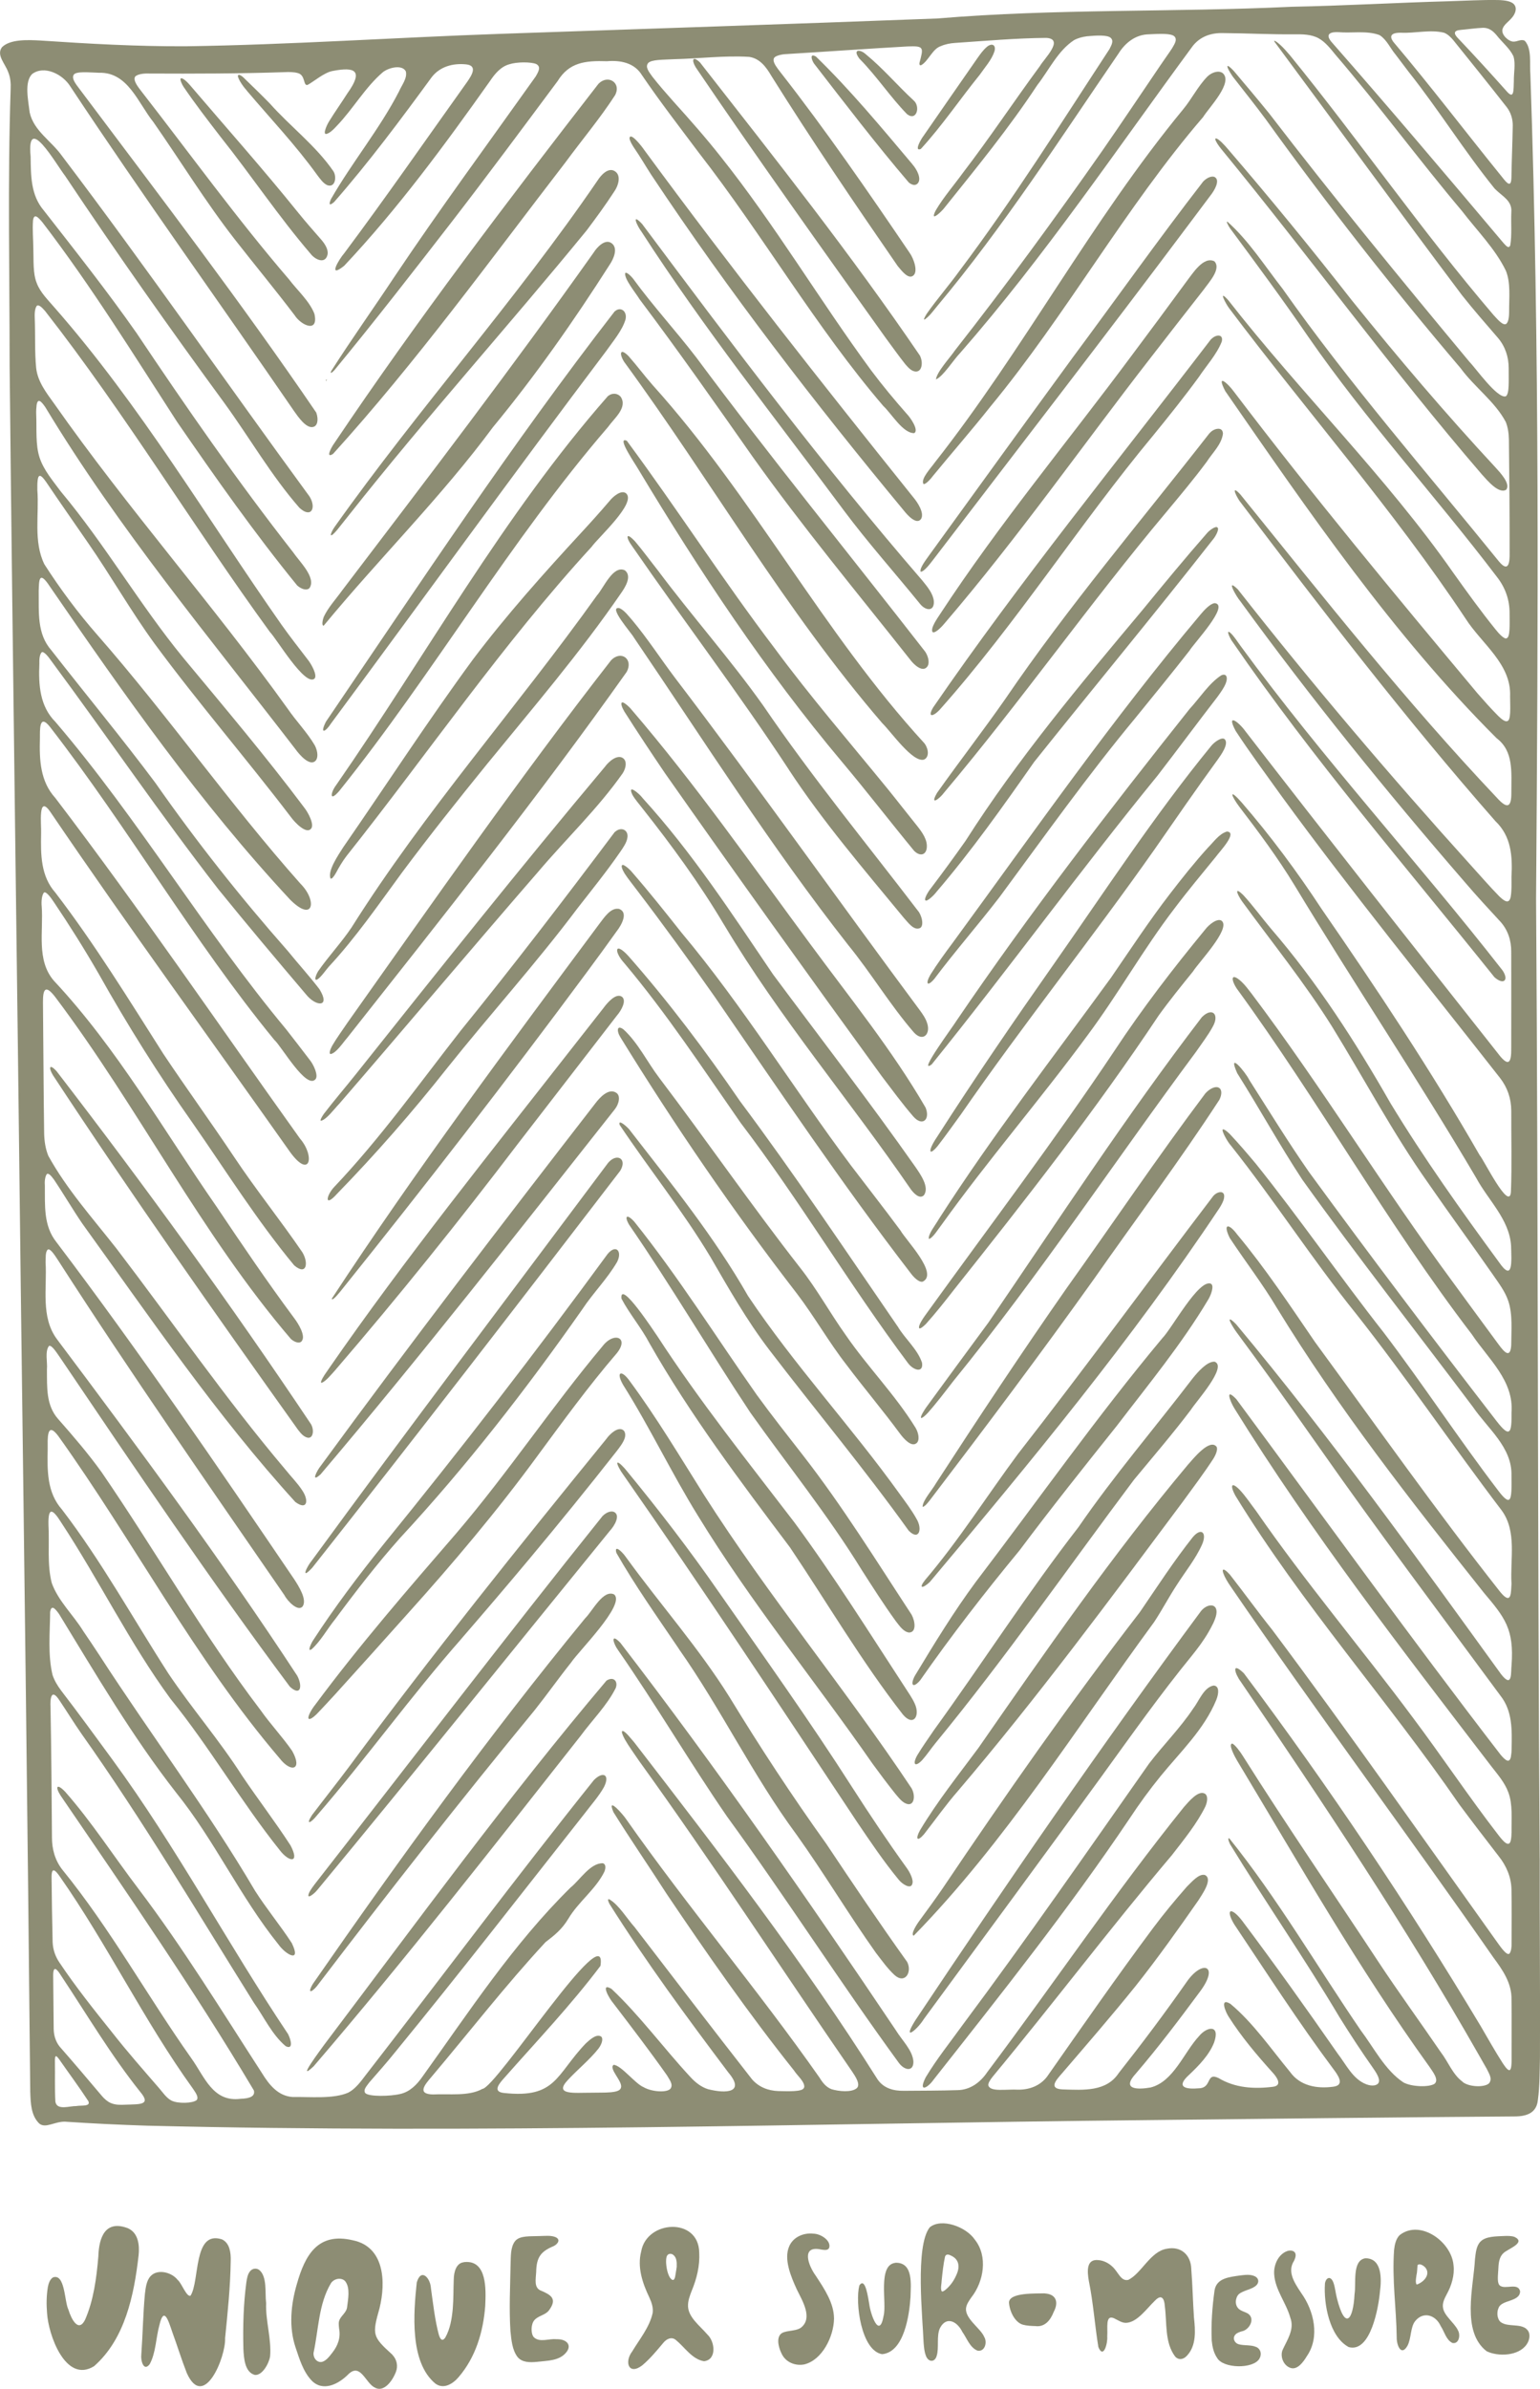 <svg xmlns="http://www.w3.org/2000/svg" id="Calque_5_Image" data-name="Calque 5&#xA0;Image" viewBox="0 0 364.57 565.19"><defs><style>      .cls-1 {        fill: #8d8d74;        stroke-width: 0px;      }    </style></defs><g><path class="cls-1" d="M92.86,557.09c-4.72-4.28-4.78-4.68-3.01-10.99,1.52-6.15,1.2-14.53-6.34-16.06-8.23-1.94-11.27,3.41-13.24,10.38-1.42,4.87-1.92,10.14-.3,14.98.91,2.69,1.77,5.66,3.77,7.79,2.65,2.78,6.38.96,8.81-1.53,2.83-2.63,4.01,2.22,6.19,3.24,2.06,1.17,4.09-1.41,4.98-3.7.54-1.37.24-2.88-.74-3.96l-.12-.14ZM82.11,546.18c-.37,1.36-1.95,2.06-1.92,3.59-.01.39.05.8.09,1.2.41,2.2-.34,4.07-1.64,5.71-.78,1.04-1.78,2.26-2.86,2.16-1.02-.1-1.62-1.14-1.56-2.12,1.19-5.46,1.18-11.62,4.14-16.54.73-1.08,2.44-1.43,3.35-.46,1.27,1.62.67,4.36.44,6.29l-.05.17Z"></path><path class="cls-1" d="M52.52,529.82c-6.83-2.19-5.19,9.83-7.41,13.33-.94.41-2.13-3.02-3.05-3.73-1.43-1.84-4.79-2.68-6.43-.87-.97,1.07-1.14,2.72-1.32,4.13-.45,4.81-.51,9.62-.86,14.43-.17,1.32.53,4.11,1.98,2.26,1.49-2.71,1.47-6.26,2.31-9.27,1.07-4.58,2.13-1.05,3.07,1.73,1.17,3.19,2.18,6.49,3.41,9.62,4.02,8.96,9.26-3.76,9.07-8.26.61-6.08,1.25-12.18,1.33-18.34.05-1.8-.22-4.07-1.94-4.95l-.15-.08Z"></path><path class="cls-1" d="M30.38,527.23c-5.41-2.12-6.96,2.04-7.1,6.65-.43,5.1-1.12,10.38-3.15,14.99-1.55,3.08-3.24-.12-3.95-2.46-.93-1.82-.76-8.56-3.62-7.59-.75.45-1.06,1.43-1.23,2.28-.34,2.05-.36,4.14-.19,6.16.29,5.08,4.36,16.75,11.12,12.58,7.36-6.45,9.49-16.88,10.55-26.23.25-2.29-.04-5.15-2.28-6.29l-.16-.08Z"></path><path class="cls-1" d="M282.64,548.1c-.25-3.6-.32-7.44-.62-11.19-.06-3.35-2.4-5.54-5.77-4.87-3.89.59-5.96,5.77-9.13,7.37-1.83.42-2.38-1.95-3.89-3.23-.85-.78-1.98-1.33-3.12-1.44-3.03-.38-2.72,2.73-2.35,4.9,1.06,5.17,1.41,10.49,2.26,15.67,1.25,2.99,2.25-1.07,2.1-2.5.16-2.07-.52-5.26,1.62-4.31.88.41,1.79,1.09,2.81,1.08,2.67-.09,4.91-3.39,6.86-5.25,1.65-1.72,2.24-.34,2.34,1.28.54,4.02-.08,8.59,2.46,11.96.85.88,1.93.71,2.79-.23,2.26-2.41,1.98-5.98,1.65-9.03l-.02-.2Z"></path><path class="cls-1" d="M167.33,552.19c-1.72-1.97-4.36-3.94-4.45-6.52-.05-1.25.4-2.46.85-3.62,1.22-2.93,1.97-5.96,1.8-9.11-.13-8.41-12.46-7.68-13.74-.25-.97,3.72.32,7.53,1.93,10.88.56,1.21.97,2.45.78,3.71-.75,3.36-3.11,6.19-4.84,9.07-1.93,2.54-.79,5.74,2.41,3.26,1.81-1.52,3.38-3.42,4.93-5.27.76-.95,2-1.59,3.03-.68,2.05,1.67,3.82,4.55,6.64,5,3.06-.35,2.6-4.67.79-6.32l-.12-.15ZM160.19,536.37c-.03.36-.1.71-.18,1.2-.14.69-.16,1.78-.69,1.87-1.33-.2-2.02-4.64-1.41-5.74.31-.56,1.05-.58,1.49-.19.8.62.83,1.74.8,2.69v.17Z"></path><path class="cls-1" d="M109.78,535.24c-1.86.21-2.33,2.47-2.36,4-.1,2.34-.04,4.74-.24,7.05-.22,2.29-.6,4.71-1.76,6.76-.24.35-.47.54-.69.54-.46-.02-.72-.79-.86-1.26-.92-3.46-1.34-7.29-1.86-11-.14-2.37-2.33-4.81-3.35-1.3-.76,7.19-1.72,18.86,4.41,23.92,1.97,1.44,4.16.06,5.52-1.56,4.01-4.66,5.83-10.73,6.28-16.84.17-3.74.5-10.88-4.93-10.35l-.16.03Z"></path><path class="cls-1" d="M232.92,552.73c-1.01-2.01-4.36-4.1-4.24-6.51.08-.99.7-1.84,1.26-2.65,2.96-3.74,3.97-9.75.84-13.67-2.05-3.06-7.93-5.2-10.68-2.92-3.49,4.43-1.68,21.29-1.45,27.35.08.96.17,2.03.5,2.91.53,1.67,2.13,1.79,2.59.16.62-1.93-.11-4.76.8-6.62,1.53-2.89,4.09-1.51,5.28.94,1.1,1.54,1.78,3.71,3.58,4.43,1.75.35,2.38-1.98,1.59-3.25l-.08-.15ZM226.31,538.46c-.52,1.15-1.23,2.17-2.19,3.04-.48.45-1.04.85-1.22.56-.29-.74.02-1.75.03-2.57.19-1.85.4-3.81.79-5.58.24-.67.85-.56,1.51-.19,1.9.89,2.03,2.75,1.16,4.56l-.08.18Z"></path><path class="cls-1" d="M345.07,551.19c-.93-1.75-3.2-3.33-3.46-5.18-.2-1.15.38-2.24.9-3.23,1.12-2.02,1.87-4.51,1.59-6.81-.44-5.55-7.85-10.92-12.72-7.18-.91.86-1.21,2.25-1.35,3.5-.52,7.03.53,13.79.62,20.72-.05,1.78,1.04,4.61,2.54,2,.94-1.75.66-4.42,1.85-5.87,1.92-2.34,4.83-1.44,6.02,1.19.91,1.38,1.28,3.28,2.78,4.01,1.58.31,1.95-1.91,1.3-3l-.08-.16ZM335.34,540.48c-.32-.49-.09-1.57-.01-2.2.18-.73.17-1.67.26-2.36.45-.49,1.33.08,1.72.45,1.44,1.51.04,3.43-1.87,4.14l-.11-.03Z"></path><path class="cls-1" d="M131.74,553.46c-1.74-.22-4,.88-5.39-.51-.72-.85-.66-3.02.1-3.94.89-1.13,2.56-1.2,3.47-2.34,2.12-2.82.51-3.72-2.06-4.8-1.41-.75-1.05-2.42-.93-4.31.07-3.53,1.09-4.87,4.16-6.15.99-.5,1.73-1.59.33-2.15-1.12-.42-2.45-.23-3.64-.22-2.2.11-4.74-.18-5.86,1.22-1.11,1.45-.97,3.67-1.05,5.45-.09,5.28-.37,10.57-.03,15.84.22,2.06.4,4.44,1.69,6.12,1.09,1.32,2.96,1.29,4.54,1.14,2.54-.3,5.46-.2,7.08-2.38,1.22-1.63-.03-2.97-2.2-2.98h-.2Z"></path><path class="cls-1" d="M361.35,551.01c-1.58-1.31-4.38-.4-6.04-1.58-.89-.67-1.05-2.34-.54-3.4.72-1.96,5.07-1.37,5.09-3.93-.49-2.11-3.46-.36-4.75-1.31-.73-.54-.51-2.2-.42-3.71.06-1.59.2-3.07,1.22-3.99.92-.97,5.52-2.47,2.62-3.85-.74-.25-1.61-.24-2.4-.21-2.02.1-4.45.05-5.68,1.36-.99,1.04-1.1,2.69-1.27,4.1-.34,6.59-3.28,17.15,2.76,21.81,2.71,1.31,7.61,1.16,9.5-1.66.79-1.18.9-2.7.02-3.51l-.12-.1Z"></path><path class="cls-1" d="M193.12,538.44c-1.83-2.51-3.53-7.28,1.29-6.2.7.1,1.64.28,1.9-.47.44-1.67-1.99-3.25-3.71-3.29-2.35-.27-4.81.77-5.76,2.97-1.35,3.04.39,7.18,1.81,10.26,1.26,2.6,3.9,6.76.92,9.04-1.42.96-3.99.49-4.87,1.61-.94,1.2-.26,3.4.44,4.71.99,1.9,3.2,2.73,5.23,2.35,4.28-1.01,7.02-6.63,7.07-10.84-.01-3.7-2.29-7.03-4.22-9.99l-.1-.16Z"></path><path class="cls-1" d="M297.34,555.28c-1.1-.52-2.84-.29-3.98-.61-1.11-.22-1.73-1.56-.81-2.4.29-.32,1.04-.57,1.35-.67,1.78-.27,3.32-2.88,1.62-4.15-.7-.47-1.72-.63-2.34-1.25-.81-.82-.75-2.07-.25-2.98.65-1.16,2.85-1.37,4.05-2.18,1.15-.7,1.2-1.93.08-2.48-1-.49-2.26-.34-3.36-.21-2.68.39-5.67.62-6.17,3.51-.55,3.92-.85,8-.67,11.95.14,1.41.45,2.87,1.26,4.04,1.42,2.57,8.54,2.68,10.01.23.62-1.03.36-2.24-.65-2.75l-.14-.07Z"></path><path class="cls-1" d="M211.96,535.38c-4.25.48-1.97,9.52-2.78,12.54-1,5.65-3.11-.4-3.4-2.79-.21-1.01-.87-6.65-2.35-4.38-1.02,3.96.4,15.41,5.4,16.24,5.21-.48,6.45-9.25,6.72-13.54.06-2.86.7-8.09-3.42-8.09h-.17Z"></path><path class="cls-1" d="M323.16,534.31c-3.12.55-2.07,6.08-2.49,8.44-.31,6.2-2.24,8.73-4.18.99-.32-1.21-.42-2.58-.82-3.66-.65-1.78-1.81-1.2-2.01.2-.32,4.78,1.04,12.56,5.62,15.03,5.2,1.44,7.09-9.48,7.41-13.18.37-2.85.53-7.78-3.38-7.83h-.15Z"></path><path class="cls-1" d="M307.96,542.39c-1.55-2.34-3.28-4.94-1.61-7.5.28-.62.58-1.41.18-1.97-.31-.42-1.01-.57-1.73-.35-2.17.72-3.31,3.3-3.16,5.49.21,3.7,2.84,6.76,3.82,10.3,1.05,2.8-.77,5.27-1.86,7.7-.62,1.66.39,3.9,2.19,4.25,1.4.24,2.68-1.33,3.57-2.83,3.16-4.54,1.7-10.78-1.31-14.95l-.1-.17Z"></path><path class="cls-1" d="M62.99,544.8c-.28-2.33.29-6.13-1.6-7.72-.73-.55-1.73-.38-2.28.41-.49.65-.67,1.67-.79,2.52-.7,5.23-.83,10.51-.7,15.76.11,2.1.31,5.52,2.72,6.13,1.7.17,3.29-2.57,3.6-4.37.36-4.08-1.09-8.47-.94-12.54v-.2Z"></path><path class="cls-1" d="M247.26,542.6c-1.85.08-8.33-.27-8.4,2.16.13,2.1,1.41,4.76,3.34,5.27.88.24,1.93.28,2.86.31,2.27.31,3.62-1.36,4.4-3.38,1.13-2.09.71-4.11-2-4.33l-.2-.02Z"></path></g><g><path class="cls-1" d="M364.5,439.66c-.52-75.63-.34-151.35-.86-226.98.46-65.04.89-130.08-1.35-195.1-.23-2.57.41-6-1.32-7.93-.86-.47-1.81.24-2.72.2-1.19-.07-2.87-1.64-2.57-2.91.29-1.09,1.4-1.75,2.12-2.61.87-.92,1.45-2.32.64-3.28-.66-.79-2.24-1-3.79-1.04-3.86-.07-7.7.17-11.56.28-12.41.34-24.88,1.07-37.3,1.31-27.97,1.34-55.91.42-83.84,2.77-34.52,1.32-69.05,2.44-103.57,3.64-24.79.86-49.59,2.58-74.41,2.94-11.52.05-22.88-.59-34.39-1.36-2.89-.15-7.18-.38-9.13,1.6-1.35,1.87.76,3.83,1.49,5.87.54,1.29.65,2.69.58,4.08-.73,21.8-.24,43.65-.24,65.47.75,72.72,1.81,145.5,2.64,218.23.81,63.36,1.63,126.74,2.24,190.1.1,2.69.17,5.6,2.15,7.5,1.51,1.2,3.55-.49,6.05-.46,6.61.44,12.9.74,19.45.95,78.39,1.92,156.88-.5,235.26-1.3,29.43-.33,59.02-.68,88.45-.89,2.91,0,5.22-.81,5.54-3.84.46-3.35.42-6.76.5-10.15.08-15.6-.1-31.27-.05-46.89v-.19ZM358.31,13.42c.5,1.66.04,3.87.07,5.7-.09,2.1.12,4.57-1.69,2.49-3.76-4.22-7.58-8.41-11.45-12.48-1.15-1.15-1.2-1.92.59-2.06,1.72-.15,3.5-.42,5.22-.49,1.32-.04,2.32.64,3.23,1.74,1.3,1.68,3.06,3.05,3.98,4.94l.06.17ZM341.99,7.8c.82.36,1.51,1.05,2.1,1.76,4.18,5.18,8.49,10.54,12.65,15.85.93,1.25,1.38,2.71,1.38,4.26-.06,3.97-.25,8.08-.31,12.07,0,2.89-1.06,1.63-2.23.13-8.6-10.6-16.9-21.53-25.72-31.95-1.32-1.78.13-2.19,1.7-2.18,3.35.19,7-.81,10.28,0l.16.07ZM326.65,8.35c1.65,1.06,2.45,3.04,3.75,4.59,1.01,1.35,2.04,2.7,3.06,4.04,7.11,8.96,13.17,18.74,20.37,27.64,1.76,1.83,4.22,2.81,3.95,5.65-.11,2.55.17,5.29-.25,7.79-.42.89-1.01.05-1.62-.58-13.44-15.94-27.01-31.98-40.79-47.66-1.51-1.91.07-2.29,1.71-2.21,3.18.28,6.64-.42,9.67.66l.14.08ZM13.11,497.28c-.18-3.15-.05-6.43-.11-9.6,0-.64.03-1.14.22-1.18.25-.04.55.42.75.67,2.3,3.31,4.74,6.58,6.94,9.95.64,1.37-1.75.94-2.87,1.17-1.47-.05-4.38,1.04-4.88-.83l-.04-.18ZM26.18,497.55c-.78-.35-1.45-.96-2.03-1.62-3.31-3.92-6.69-7.91-10.03-11.71-.94-1.19-1.38-2.63-1.41-4.14-.05-4.14-.08-8.35-.12-12.47-.05-2.73.83-1.86,1.88-.17,6.14,9.25,11.82,18.85,18.76,27.53,2.63,3.13-.18,2.86-3.46,2.99-1.15.05-2.36.1-3.43-.35l-.16-.07ZM40.53,496.96c-1.16-.63-1.96-1.86-2.85-2.89-3.72-4.3-7.5-8.58-11.01-13.05-4.35-5.43-8.73-10.91-12.6-16.69-.99-1.46-1.54-3.08-1.61-4.83-.11-4.97-.21-10.13-.25-15.24-.04-2.66.86-1.84,1.89-.37,11.35,16.18,19.94,34.15,31.53,50.22.53.83,1.52,2.02.93,2.76-.96.79-4.39.87-5.89.16l-.15-.08ZM346.28,492.56c-2.37-1.7-3.41-4.71-5.23-7.07-4.87-7.12-10-14.16-14.77-21.38-10.68-16.24-21.71-32.24-32.07-48.68-.47-.79-1.97-2.85-2.53-2.9-.95.16.64,3.1,1.17,4,14.7,24.44,28.84,49.27,45.54,72.45.77,1.17,2.3,3.03,1.25,4.01-1.18.87-5.41.8-7.41-.3-4.36-2.9-6.96-8.17-10.11-12.34-10.28-15.05-19.78-31.34-31.11-45.41-.33-.11-.27.41.16,1.35,8.39,13.72,17.7,27.11,25.95,41,2.53,4.06,5.16,8.07,7.91,11.98.69.99,1.68,2.45,1.38,3.37-.26.8-1.53,1.03-2.93.51-3.22-1.21-4.79-4.68-6.81-7.28-7.38-10.61-14.91-21.17-22.65-31.48-2.58-3.3-3.99-2.75-1.87.85,7.69,11.48,15.21,23.18,23.52,34.31,1.04,1.38,2.78,3.78.02,4.15-3.95.55-7.94-.19-10.29-3.49-4.46-5.39-8.71-11.59-14.1-16.09-2.7-1.66-1.12,2.05-.39,3.1,2.95,4.64,6.56,8.91,10.22,12.98,1,1.05,2.63,3.19.27,3.52-4.54.58-9.03.28-12.93-2.06-3-1.44-1.52,2.3-4.58,2.42-3.18.29-5.66-.22-2.39-3.18,2.35-2.23,4.76-4.7,5.92-7.65,1.51-4.33-1.69-3.78-3.54-1.54-3.61,3.86-6.03,10.78-11.48,12.18-3.18.56-7.01.5-3.49-3.31,5.34-6.23,10.36-12.88,15.26-19.5,4.53-6.14.43-7.5-3.27-2.13-5.13,7.33-10.56,14.56-16.06,21.53-2.93,4.44-8.28,4.02-13.27,3.87-3.46-.15-1.52-2.25-.17-3.79,5.87-6.83,11.78-13.65,17.45-20.69,5.2-6.55,10.07-13.4,14.84-20.24.8-1.3,3.56-5.07,1.55-6.01-1.44-.4-3.19,1.73-4.26,2.75-2.78,3.16-5.48,6.42-8.01,9.8-8.61,11.54-16.85,23.4-25.12,35.19-1.66,2.14-4.14,3.06-6.77,3.05-2.91-.16-6.65.61-7.11-1.02-.06-.5.35-1.2,1.01-2.03,14.32-17.27,27.95-35.31,42.44-52.43,2.81-3.63,5.99-7.52,7.96-11.58.57-1.37.52-2.59-.14-2.97-1.58-.91-3.85,1.92-4.97,3.17-16.28,20.2-30.94,41.96-46.53,62.68-1.64,2.45-4.06,4.25-7.07,4.29-4.18.14-8.48.12-12.69.16-2.43.04-4.78-.58-6.23-2.7-17.48-27.71-37.55-53.76-57.54-79.66-.58-.65-2.36-3-2.9-2.75-.24.1.02.89.63,2,.92,1.61,2.22,3.37,3.35,5.05,17.39,24.11,33.56,49,50.42,73.48.76,1.13,2.11,3.11,1.09,3.98-1.26,1.03-4.21.75-5.98.21-1.27-.51-2.04-1.48-2.84-2.77-14.58-20.78-31.14-40.31-45.74-61.1-.62-.98-4.74-5.71-3.01-1.66,4.05,6.5,8.46,12.9,12.61,19.36,9.59,14.22,19.42,28.33,30.12,41.74.82,1.28,2.46,2.57,2.44,3.84-.01.14-.05.26-.13.37-.51.85-3.55.72-6.06.67-2.38-.09-4.57-.94-6.18-2.78-9.34-11.95-18.61-24.04-27.79-36-1.79-1.97-3.74-5.31-6-6.59-.39-.14-.37.26.02,1.05,8.66,13.75,18.37,26.92,28.15,39.91,4.11,4.85-.6,5.04-4.82,3.96-1.66-.53-3.04-1.65-4.21-2.94-6.29-6.78-11.93-14.49-18.62-20.79-2.84-1.67-.4,2.48.37,3.32,4.29,5.62,8.69,11.36,12.75,17.12.57,1.01,1.53,2.12.89,3.11-.75,1.1-4.52.83-6.43-.3-1.97-.81-5.26-5.16-7.06-5.28-1.31.87,2.27,4.02,1.71,5.42-.28,1.39-4.05,1.1-7.01,1.18-3.93-.02-8.93.63-5.6-2.95,2.3-2.51,5.26-4.87,7.34-7.54,1-1.38,1.13-2.68.36-2.91-1.11-.43-2.58,1-3.4,1.73-7.11,7.42-6.97,13.08-19.39,11.73-2.85-.3-1.01-2.34.11-3.59,7.63-8.64,15.82-17.27,22.75-26.48,1.82-12.3-24.6,28.81-27.96,29.11-3.24,1.8-7.87,1.11-11.7,1.31-3.79-.09-1.97-2.26-.39-4.1,8.98-10.63,17.61-21.76,27.05-31.94,2.2-1.68,3.88-3.03,5.4-5.54,2.32-3.94,6.49-6.97,8.53-11.12.41-1.05.27-1.84-.36-2-2.99-.09-5.43,3.97-7.64,5.74-13.56,13.34-24.03,29.37-35.07,44.75-1.3,1.87-2.98,3.59-5.23,4.09-2.3.57-7.5.71-8.33-.23-.46-.75.2-1.46.98-2.5,2.01-2.3,4.19-4.75,6.14-7.19,15.18-18.52,29.98-37.61,44.8-56.39,1.52-2.02,3.39-4.1,4.61-6.29,1.48-2.94-.19-3.83-2.36-1.69-18.39,22.96-36.03,46.61-54.08,69.87-1.17,1.55-2.42,3.24-4.08,4.1-3.51,1.56-8.99.97-13.14,1.05-3.46-.22-5.56-2.83-7.28-5.62-9.5-14.66-18.64-29.61-29.21-43.57-5.82-7.64-11.1-15.89-17.44-23.08-1.97-2.01-2.37-1.15-1.07.91,15.64,22.91,31.6,46,45.78,69.8.35,1.39-.94,1.91-3.14,1.98-6.56.85-8.51-5.17-11.63-9.54-10.43-14.73-19.18-30.68-30.59-44.69-1.73-2.22-2.45-4.87-2.44-7.66-.07-10.23-.15-20.63-.34-30.75-.11-1.96.14-4.65,2.1-1.65,1.73,2.57,3.38,5.27,5.17,7.84,14.6,20.59,27.51,42.37,40.85,63.7,2.42,3.41,4.36,7.65,7.57,10.31,1.76.85,1.32-1.34.54-2.88-14.28-21.33-26.4-44.2-41.6-64.96-3.98-5.43-8.05-11.01-12.12-16.31-.88-1.18-1.6-2.38-2.03-3.68-1.15-4.76-.61-10.05-.57-14.93.28-1.66,1.06-.99,2.1.49,8.77,14.34,17.33,28.96,27.7,42.24,9.13,11.31,15.17,24.69,24.31,36.03,1.66,2.32,5.46,4.46,3.09-.41-2.71-4.17-5.96-8.08-8.67-12.33-11.3-19.2-24.65-36.9-36.77-55.62-1.28-1.95-2.57-3.89-3.89-5.81-2.38-3.88-5.95-7.14-7.49-11.43-1.14-4.46-.51-9.2-.78-13.82-.09-4.25.99-3.72,3-.52,9.02,13.7,16.21,28.52,25.89,41.74,9.3,11.46,16.7,24.37,25.91,35.87,2.15,2.78,4.78,3.17,2.52-1.16-3.63-5.6-7.73-10.95-11.46-16.48-5.34-8.38-11.9-15.92-17.44-24.17-8.36-12.98-15.82-26.57-25.23-38.85-3.57-4.04-3.47-9.2-3.37-14.37.02-1.93-.36-6.78,2.47-3.06,17.96,25.09,32.32,52.76,52.44,76.31,2.64,3.43,5.53,2.82,2.96-1.77-2.3-3.32-5.14-6.31-7.48-9.64-13.71-18.01-24.86-37.71-37.63-56.3-3.18-4.42-6.71-8.52-10.29-12.58-2.89-3.28-2.61-7.47-2.65-11.72.17-1.66-.53-4.23.48-5.56.67-.35,2.01,1.89,2.61,2.71,17.74,26.23,35.51,52.56,54.43,77.92,2.64,2.39,3-.24,1.73-2.61-17.86-27.25-37.32-53.56-56.87-79.61-3.91-5.25-2.32-12.1-2.7-18.2.06-.87-.11-2.52.54-3.02.66-.36,1.98,1.91,2.55,2.74,17.22,26.75,35.42,52.88,53.46,79.05.71,1.39,3.23,4,4.31,2.63,1.08-1.6-.92-4.75-2-6.41-18.28-26.92-36.65-53.85-56.32-79.8-3.04-3.83-2.68-8.57-2.71-13.3-.08-.87,0-2.18.48-2.78.35-.25.93.28,1.66,1.3,2.3,3.41,4.4,7.03,6.74,10.45,16.15,22.38,31.81,45.42,50.41,65.84,2.82,2.09,3.24-.32,1.69-2.66-1.13-1.77-2.72-3.35-4.05-5.02-14.2-16.79-26.69-34.89-40.01-52.32-5.56-7.08-11.75-14-16.1-21.89-.68-1.65-.94-3.46-.99-5.26-.15-10.31-.17-20.66-.28-30.96-.03-3.15.52-4.5,2.97-1.27,19.68,26.13,34.42,55.97,55.76,80.86,1.13.94,2.25,1.07,2.62.32.78-1.24-.87-3.97-1.88-5.3-6.39-8.59-12.39-17.46-18.36-26.35-12.52-18.02-23.45-37.36-38.5-53.44-4.24-4.87-2.46-11.72-2.91-17.63-.1-1.03-.02-2.53.5-3.23.5-.49,1.77,1.31,2.33,2.15,3.74,5.55,7.33,11.25,10.68,17.07,6.82,12.15,14.21,23.92,22.24,35.3,7.86,11.28,15.25,23.09,24.03,33.66,2.96,2.52,3.45-.62,1.91-3.13-5.2-7.61-11.02-14.84-16.14-22.53-5.48-8.2-11.24-16.15-16.72-24.34-8.23-12.93-16.25-26.01-25.59-38.19-3.48-3.93-3.48-8.97-3.38-14.03.1-1.87-.82-9.37,2.15-5.13,18.47,27.19,37.9,53.79,56.87,80.64,4.69,6.36,5.85.83,2.25-3.32-19.24-26.89-37.86-54.28-57.91-80.57-3.58-3.93-3.79-8.99-3.64-14.15.02-1.77-.24-5.96,2.38-2.66,18.63,24.03,33.84,50.55,53.11,74.06,1.68,1.46,7.6,11.89,9.77,9.28.68-.87-.41-3.35-1.39-4.56-1.83-2.41-3.72-4.84-5.59-7.24-19.41-23.31-34.87-49.65-54.61-72.72-3.7-3.7-4.02-8.74-3.8-13.77-.03-.89.01-2.05.51-2.66.49-.47,1.72,1.15,2.27,1.94,13.31,17.95,25.91,36.49,39.62,54.12,6.78,8.37,13.72,16.6,20.69,24.8,2.32,2.95,5.94,3.24,3.22-1.18-2.38-3.11-5.04-6.02-7.53-9.09-11.16-12.65-21.64-25.9-31.32-39.74-7.95-10.64-16.47-20.92-24.61-31.35-3.47-3.93-2.94-9.01-3.01-14.06.09-2.29,0-5.09,2.62-1.08,17.62,25.64,35.67,51.34,56.92,74.14,5.56,5.55,6.44.19,2.4-3.82-16.84-18.95-31.34-39.76-48.05-58.82-4.6-5.24-8.79-10.87-12.55-16.73-2.64-5.41-1.21-11.75-1.66-17.58-.02-.77,0-1.69.08-2.34.07-.51.18-.84.36-.95.33-.22.89.33,1.61,1.36,3.21,4.76,6.61,9.6,9.88,14.35,5.46,7.86,10.19,16.22,15.83,23.96,10.34,14.02,21.72,27.19,32.3,41.06.83,1.15,3.61,4.14,4.75,2.69.82-.94-.68-3.8-1.66-5.02-9.09-12.13-18.9-23.71-28.57-35.36-10.37-12.63-18.54-26.86-29.04-39.4-1.86-2.52-4-4.99-4.99-7.95-1.03-3.07-.67-6.86-.82-10.35-.03-.73.02-1.48.1-2.14.26-1.62,1-1.05,2.06.51,17.29,28.65,38.86,54.48,59.24,80.95.9,1.27,3.42,4.17,4.76,2.67.61-.66.53-2.18-.2-3.6-1.81-3.08-4.36-5.67-6.4-8.64-17.67-24.64-37.9-47.41-55.32-72.24-1.87-2.59-3.88-5.17-4.25-8.41-.37-3.83-.18-7.78-.33-11.65-.05-1.04-.04-2.38.49-3.07.39-.32,1.08.21,1.95,1.23,19.04,24.36,35.07,51,53.22,75.94,1.61,1.63,8.28,12.92,10.55,11.06.79-.79-.79-3.58-1.66-4.62-2.05-2.67-4.16-5.37-6.12-8.13-17.67-25.2-33.36-51.84-53.75-75.06-1.55-1.81-3.36-3.56-4.19-5.74-.97-2.37-.72-5.36-.83-8.27-.02-2.2-.24-4.48-.07-6.62.24-1.64,1.08-.94,2.25.49,11.54,15.06,21.55,31.26,31.87,47.21,9.05,13.14,18.35,26.35,28.42,38.69,1.12.98,2.37,1.23,2.93.58,1.6-2.49-2.45-6.29-3.91-8.46-13.12-16.75-25.24-34.21-37.07-51.88-6.97-9.94-14.51-19.46-21.97-29.01-3.06-3.6-3.03-8.16-3.09-12.72-1.02-10.62,6.05,1.85,8.17,4.58,12.17,18.23,24.8,36.15,37.76,53.82,5.91,8.14,11.06,17.11,17.7,24.7,2.76,2.57,4.07.08,2.42-2.64-19.62-26.79-38.51-54.1-58.63-80.62-2.5-3.54-6.65-5.88-7.64-10.25-.34-2.89-1.32-7.21.57-9.11,2.85-2.15,7.25.02,9.04,2.92,17.17,25.93,35.38,51.19,52.98,76.83.92,1.31,2.91,4.22,4.55,3.73.99-.22,1.29-1.73.7-3.38-17.63-25.87-36.82-50.96-55.7-76.11-.78-1.12-2.41-2.79-1.7-3.85.62-.83,3.53-.52,6-.44,6.82-.19,9.21,7.15,12.84,11.66,6.45,9.23,12.39,18.95,19.35,27.86,4.66,5.95,9.5,11.81,14.07,17.82,1.58,2.48,5.76,4.32,4.7-.32-1.19-3.04-4.03-5.52-6.01-8.14-12.3-14.31-23.35-29.61-34.93-44.47-.77-1.01-2.04-2.56-1.51-3.48.58-.66,2.21-.8,3.32-.75,10.71.05,21.45.03,32.17-.33.95-.06,2.24-.02,3.02.22,1.88.46,1.24,3.11,2.33,2.8,1.35-.7,3.91-2.93,5.9-3.29,5.28-1.03,7.43-.17,3.52,5.29-1.38,2.17-2.89,4.3-4.23,6.46-.46.71-.9,1.66-1.08,2.42-.08.41-.03.67.16.73.84.01,2-1.21,2.65-1.92,3.85-4,6.69-9.09,10.87-12.67,1.34-1.1,4.57-1.92,5.46-.23.42,1.61-.98,3.28-1.61,4.76-4.59,8.9-11.13,16.78-16.09,25.44-.58,1.28-.43,1.74.74.71,8.21-9.37,15.76-19.5,23.1-29.54,1.93-2.48,4.98-3.33,8.09-3.02,2.87.27,1.37,2.6.28,4.17-9.64,13.49-19.14,27.21-29.08,40.51-1.34,1.53-4,6.15-.02,2.98,12.7-13.49,23.81-28.59,34.52-43.71,1.15-1.72,2.55-3.4,4.55-3.96,1.83-.6,5.11-.58,6.37-.08,1.19.64.65,1.67-.11,2.97-11.17,15.71-22.67,31.32-33.37,47.28-4.92,7.43-10.25,14.9-15,22.35-.4.84.2.43.74-.17,9.45-11.46,18.78-23.48,27.96-35.33,8.42-10.91,16.64-22,24.86-33.04,2.73-4.44,6.48-4.88,11.7-4.71,3.19-.27,6.48.36,8.27,3.29,4.23,6.23,8.95,12.32,13.49,18.39,15.18,19.49,27.62,41.19,43.66,59.9,1.91,1.76,4.63,6.47,7.3,6.41,1.19-.65-.88-3.68-1.8-4.61-2.86-3.24-5.74-6.7-8.4-10.25-12.21-16.61-22.76-34.44-35.62-50.57-3.52-4.47-7.3-8.74-11.12-12.97-1.71-1.92-3.44-3.9-5.01-5.89-.98-1.35-1.72-2.33-1.06-3.23.74-.91,3.66-.8,6.11-.95,5.92-.13,11.97-.91,17.84-.55,2.5.36,4.02,2.39,5.24,4.49,9.55,15.25,19.71,30.21,29.93,45.02.81.93,2.42,3.18,3.63,2.27,1.28-.94.13-4.09-.8-5.39-9.78-14.42-19.85-29.03-30.65-42.82-.4-.51-.76-.99-1.04-1.43-.59-.93-.73-1.64-.25-2.08.6-.48,2.06-.73,3.05-.74,9.42-.57,18.94-1.26,28.38-1.79,3.99-.16,3.78.23,2.81,3.94-.04.44.13.61.46.47,1.67-.97,2.66-3.89,4.63-4.49.97-.44,2.19-.68,3.33-.75,7.17-.48,14.47-1.14,21.62-1.19,4.38.25-.58,5-1.53,6.68-6.12,8.3-11.88,16.99-18.21,25.24-2.09,2.89-4.62,5.8-6.42,8.86-.43.8-.57,1.34-.38,1.43.47.07,1.96-1.39,2.48-2.09,7.56-9.42,15.27-18.85,21.92-28.95,2.79-3.58,4.88-8.14,8.7-10.64.95-.51,2.02-.79,3.1-.92,2.2-.2,4.83-.35,5.6.39.69.67.29,1.49-.31,2.65-11.47,17.51-22.85,35.65-35.45,52.39-2.47,3.43-5.39,6.77-7.8,10.21-.63.99-.82,1.53-.47,1.36,1.21-.85,1.99-2.03,2.95-3.17,15.67-18.72,29.09-39.56,42.93-59.77,1.59-2.55,4.07-4.47,7.14-4.52,2.39-.11,5.36-.3,6.11.53.64.75.1,1.6-.6,2.8-.84,1.28-1.86,2.67-2.77,4.03-4.59,6.75-9.12,13.55-13.78,20.25-11.2,15.99-22.77,31.81-34.84,47.18-1.15,1.7-4.28,5.05-4.5,6.86,1.69-.67,4.15-4.64,5.72-6.24,20.04-22.9,37.09-48.25,55.1-72.68,1.82-2.27,4.39-3.1,7.18-3.02,5.59.04,11.22.34,16.84.29,1.96-.03,4.06,0,5.77.95,1.55.86,2.8,2.44,3.96,3.87,10.36,12.07,19.76,24.9,30,37.03,3.5,4.58,7.83,8.88,10.35,14.08,1.18,2.89.75,6.39.77,9.69,0,.85-.06,2.24-.61,2.83-.79.72-2.37-1.3-3.11-2.07-16.91-19.77-31.77-41.29-48.18-61.44-.75-.89-1.58-1.81-2.29-2.45-.87-.79-1.43-1.12-1.44-.85,14.73,19.85,29.55,40.24,44.46,60.07,2.73,3.46,5.71,6.84,8.54,10.13,1.73,2.05,2.53,4.52,2.53,7.16-.03,2.69.24,6.23-.74,6.67-2.08.41-6.95-6.54-8.66-8.31-16.05-19.29-32-38.73-47.31-58.65-2.74-3.38-5.58-6.74-8.35-10.02-.8-.87-1.38-1.32-1.5-1.17-.09.09.02.43.29.95.2.39.53.91.81,1.33.06.1.3.43.21.3,2.59,3.33,5.22,6.6,7.74,10.01,14.59,20.25,29.97,39.9,46.14,58.9,3.25,4.45,8.13,7.89,10.68,12.71.52,1.29.71,2.74.74,4.16.11,8.83.18,17.93.17,26.89.04,2.07-.21,4.73-2.52,1.96-17.33-21.38-35.39-42.07-51.24-64.54-4.15-5.31-8.04-11.43-13.05-15.86-.18-.04-.12.21-.06.34.23.46.4.82.71,1.26,6.21,8.39,12.52,16.92,18.44,25.56,13.75,19.87,30.1,37.66,44.68,56.84,2.01,2.54,3.06,5.49,3.03,8.7.01,2.59.16,5.67-.71,5.86-.51.32-1.88-1.15-2.54-2-3.51-4.33-6.8-8.9-10.04-13.44-16-22.88-36.12-42.54-53.28-64.51-2.65-2.96-.47,1.06.15,1.83,18.51,24.61,38.93,47.78,56,73.47,3.78,5.94,10.88,10.72,10.54,18.41.02,2.61.24,5.62-.66,5.85-.47.19-1.25-.34-2.18-1.26-1.62-1.63-3.3-3.51-4.89-5.33-19.65-23.49-39.16-47.01-57.67-71.39-1.37-1.9-4.31-4.51-2.02-.09,19.73,28.48,39.64,57.58,64.24,82.12,4.07,3.08,3.46,8.05,3.48,12.86.03,3.58-1,3.92-3.45,1.19-21.52-22.73-41.03-47.42-60.7-71.73-2.14-2.29-1.3-.13-.21,1.52,19.5,25.76,39.27,51.52,60.61,75.8,3.7,3.54,4.05,8.19,3.78,13.18,0,1.56.08,3.33-.21,4.83-.41,1.56-1.37,1-2.66-.23-2.28-2.31-4.54-4.95-6.76-7.38-19.07-21.11-37.57-42.86-55.14-65.25-3.04-2.98-.36,1.72.57,2.78,16.66,22.9,34.56,45.02,53.11,66.42,2.71,3.18,5.64,6.35,8.45,9.39,1.8,1.99,2.59,4.45,2.58,7.1.01,7.77.02,15.67,0,23.41-.02,4.07-1.42,2.99-3.39.36-19.95-25.24-39.89-50.5-59.58-75.96-1.53-2.14-4.6-4.42-2.27-.03,3.42,5.24,7.2,10.29,10.84,15.39,16.57,22.69,34.42,44.62,51.76,66.74,1.75,2.26,2.63,4.86,2.65,7.69-.03,6.35.17,12.83-.08,19.18-.27,5.02-6.52-7.7-7.39-8.59-11.51-20.05-24.31-39.28-37.44-58.3-5.76-8.77-12.08-17.29-18.94-25.21-3.11-3.49-2.5-1.59-.55,1.02,4.57,5.97,9.14,12.11,13.06,18.56,14.07,23.26,29.22,45.85,43.03,69.27,2.85,5.29,7.83,9.79,8.26,16,.11,3.78.51,8.86-2.9,3.89-8.95-12.2-17.78-24.6-25.64-37.55-8.31-14.55-17.37-28.64-28.34-41.35-2.19-2.59-4.19-5.37-6.47-7.85-2.24-2.21-1.59-.39-.36,1.4,7.17,9.83,14.93,19.42,21.4,29.78,7.57,12.29,14.32,25.07,22.68,36.9,5.03,7.29,10.28,14.43,15.34,21.7,1.4,2.03,2.89,3.99,3.62,6.18,1.09,3.16.72,7.03.71,10.53-.22,3.09-1.54,1.77-3.01-.24-2.19-2.97-4.39-5.98-6.59-8.96-1.41-1.92-2.82-3.85-4.23-5.78-16.48-22.33-30.97-46.13-47.68-68.3-.76-.98-1.56-2.04-2.36-2.78-2.43-2.21-2.58-.67-1.16,1.57,19.46,26.67,35.61,55.63,55.69,81.86,3.86,5.8,10,10.96,9.41,18.54.02,2.08,0,4.07-.6,4.4-.7.54-2.3-1.59-2.98-2.44-15.03-19.45-29.87-39.05-44.37-58.89-4.94-7.09-9.47-14.47-14.12-21.76-.94-1.93-5.3-7.08-2.87-1.62,5.23,8.3,9.99,16.95,15.41,25.19,13.05,18.23,26.92,35.86,40.39,53.78,3.5,5.13,9.31,9.54,9.13,16.24.01,2.46.13,5.37-.58,5.69-.62.44-2.05-1.47-2.66-2.27-9.3-12.18-17.71-25.04-26.99-37.24-10.35-13.16-19.86-26.95-30.31-39.99-2.02-2.41-4.06-4.79-6.15-7.01-.92-.9-1.6-1.3-1.71-.99-.1.55,1.23,2.93,1.99,3.74,10.21,12.87,19.25,26.92,29.61,39.77,11.97,15.16,22.78,31.17,34.48,46.54,3.67,5.02,1.96,11.55,2.33,17.35-.16,1.78.13,5.3-2.6,2.03-15.22-19.27-29.4-39.4-43.91-59.2-5.9-8.61-11.73-17.43-18.44-25.48-1.93-2.62-3.48-2.69-1.76.83,3.66,5.55,7.77,10.85,11.18,16.59,14.49,23.69,31.64,45.57,48.93,67.29,5.01,5.93,7.24,8.65,6.61,17.22-.2,1.54.3,5.67-2.49,2.11-20.27-27.99-40.54-56.23-62.7-82.77-.89-.93-1.51-1.36-1.54-1.07-.13.25,1.02,2.15,1.61,2.92,2.77,3.76,5.6,7.6,8.35,11.44,3.69,5.14,7.34,10.32,10.99,15.49,13.99,19.96,28.69,39.47,43.13,59.06,2.88,3.62,2.76,8.13,2.66,12.63,0,.65-.07,1.33-.17,1.89-.35,1.53-1.22.89-2.4-.48-21.35-27.68-41.78-56.08-62.58-84.15-2.81-2.95-1.49.52-.48,2.15,18.27,29.5,39.65,57.06,60.75,84.59,1.54,2,3.28,3.95,4.12,6.31,1.06,2.83.7,6.23.75,9.4,0,.63-.06,1.32-.17,1.88-.42,2.02-2.02-.03-2.94-1.21-7.03-9.09-13.41-18.68-20.31-27.87-12.2-16.4-25.42-32-37.05-48.81-1.31-1.71-2.49-3.53-3.92-5.04-2.18-2.18-2.15-.67-.99,1.41,15.74,25.71,35.93,48.27,53.01,73.06,3.06,4.12,6.21,8.2,9.33,12.25,1.8,2.26,2.96,4.94,3.02,7.84.08,4.24.04,8.59.02,12.85.03.85-.1,1.86-.5,2.35-.64.57-2.15-1.66-2.75-2.48-17.71-24.78-35.15-49.75-53.41-74.13-3.42-4.27-6.66-8.77-10.03-13.07-.87-.97-1.53-1.39-1.65-1.07-.12.27.19,1.17.82,2.28.29.53.66,1.08,1.03,1.62,20.24,29.59,41.7,58.34,62.19,87.77,2.2,2.96,4.34,6.06,4.29,9.87.06,4.79,0,9.67.02,14.46,0,.47-.02.9-.06,1.25-.06.57-.17.93-.36,1.04-.33.21-.91-.45-1.66-1.58-1.8-2.8-3.53-5.88-5.24-8.81-17.22-28.7-35.99-56.7-56.07-83.49-3.06-2.93-2.1.17-.76,1.96,19.62,28.87,39.09,57.98,56.39,88.35.61,1.1,1.27,2.21,1.86,3.26.67,1.37,1.33,2.32.62,3.39-.9,1.04-4.48,1.01-6.14-.13l-.13-.09ZM78.6,88.25s.01.02.02.03c0,0-.02,0-.02,0,0,0,0-.01,0-.02Z"></path><path class="cls-1" d="M147.18,166.25c-.23.22.03,1.09.62,2.09,3.09,4.86,6.35,9.77,9.61,14.58,16.9,24.06,34.05,47.96,51.34,71.72,2.45,3.21,4.85,6.51,7.48,9.54,2.19,2.47,4.03.63,2.88-2.14-7.89-13.6-17.95-25.99-27.27-38.65-13.83-18.69-27.14-37.8-42.3-55.45-.52-.68-2.03-2.04-2.32-1.71l-.04.03Z"></path><path class="cls-1" d="M218.83,175.85c-24.02-26.18-40.49-58.3-64.29-84.7-1.99-2.26-3.79-4.7-5.78-6.94-1.94-1.94-2.24-.6-1.02,1.38,20.69,28.28,38.18,58.89,61.13,85.52,2.06,1.99,7.17,9.36,9.85,8.61,1.27-.52,1.14-2.41.22-3.72l-.1-.15Z"></path><path class="cls-1" d="M146.61,143.88c-2.82-.51,3.02,6.06,3.44,6.94,16.64,24.47,32.47,49.53,50.78,72.81,5.45,6.69,9.91,14.17,15.51,20.63,2.13,2.36,4.03.43,3.14-2.21-.36-1.11-1.03-2.08-1.72-3.02-19.47-26.17-38.27-52.83-58.05-78.77-3.35-4.45-6.41-9.17-9.96-13.43-1.02-1.16-1.9-2.38-3.03-2.91l-.1-.04Z"></path><path class="cls-1" d="M78.87,107.36c19.72-21.74,37.06-45.68,54.98-68.93,3.88-5.29,8.18-10.38,11.74-15.88,1.62-2.97-1.72-5.09-3.97-2.65-21.54,27.75-42.92,55.86-62.5,84.99-.65.86-2.11,3.63-.36,2.55l.11-.08Z"></path><path class="cls-1" d="M76.65,148.01c12.99-15.76,27.85-30.44,40.04-46.93,10.05-12.17,19.14-25.13,27.61-38.41,1-1.46,2.13-4.07.38-5.2-1.48-.94-3.32.96-4.18,2.34-19.21,27.07-39.4,53.49-59.51,79.89-1.45,2.04-3.3,4-4.35,6.26-.42,1.19-.41,2.12-.04,2.06h.06Z"></path><path class="cls-1" d="M78.25,249.39c1.34-.2,2.93-2.7,3.96-3.86,22.5-28.48,45.17-56.96,66.15-86.56,1.64-3-1.33-5.24-3.72-2.72-21.69,27.83-41.94,56.86-62.33,85.64-1.24,1.85-2.58,3.65-3.69,5.56-.54,1-.72,1.79-.42,1.92l.05.02Z"></path><path class="cls-1" d="M147.12,307.25c1.86,3.55,4.7,6.88,6.61,10.52,9.7,17.04,21.51,32.69,33.28,48.33,8.88,13.19,16.96,27.02,26.74,39.56,2.47,2.92,4.15.34,2.8-2.59-.58-1.31-1.46-2.51-2.23-3.73-8.57-13.12-16.92-26.47-26.24-39.12-11.06-14.43-22.45-28.69-32.36-43.93-.86-1.25-8.9-13.53-8.62-9.15l.04.13Z"></path><path class="cls-1" d="M160.72,390.15c9.94,14.1,17.53,29.97,27.81,43.87,6.54,9.15,12.3,18.82,18.81,27.99,1.39,1.8,2.73,3.7,4.39,5.25,2.5,2.28,4.27-.66,3.02-3.08-6.54-9.14-12.88-18.56-19.14-27.94-8.09-11.29-15.69-22.87-22.93-34.74-7.24-11.58-16.35-21.86-24.35-32.88-.5-.76-1.79-2.24-2.31-2.16-.25.02-.28.39-.09.97,4.42,7.74,9.69,15.16,14.69,22.55l.11.16Z"></path><path class="cls-1" d="M215.79,423.09c-15.7-23.57-33.88-45.46-49.11-69.38-5.7-9.05-11.21-18.3-17.56-26.9-2-2.86-3.44-2.3-1.57.91,6.32,10.05,11.44,20.84,17.7,30.94,12.48,20.42,27.7,39.05,41.34,58.67,1.71,2.34,3.46,4.69,5.26,6.94.95,1.13,1.8,2.3,3.03,2.58,1.64.28,1.79-2.13.99-3.6l-.08-.17Z"></path><path class="cls-1" d="M218.66,114.51c.4.19,1.69-1.18,2.21-1.92,4.49-5.47,9.19-10.84,13.59-16.39,18.09-21.9,31.83-46.97,50.37-68.52,1.43-2.3,7.24-8.21,4.59-10.41-.92-.65-2.52-.2-3.59.84-2.28,2.33-3.7,5.32-5.8,7.83-21.69,26.33-37.66,56.72-58.74,83.5-.9,1.28-3.36,3.84-2.69,5.05l.05.02Z"></path><path class="cls-1" d="M288.02,342.32c-1.61-2.12-5.61,2.89-6.82,4.25-17.85,21.28-33.73,44.17-49.57,66.98-4.74,6.39-9.73,12.63-13.83,19.48-1.14,2.06-.7,2.85.94.95,2.67-3.41,5.19-6.99,8.05-10.26,18.7-21.95,35.89-45.19,53.14-68.31,2.46-3.38,5.05-6.8,7.31-10.28.62-1.01,1.02-2.07.82-2.7l-.04-.1Z"></path><path class="cls-1" d="M216.33,457.96c21.71-22.22,38.5-49.16,56.88-74.17,1.9-2.87,3.49-5.93,5.38-8.8,2.02-3.18,4.45-6.14,5.96-9.52,1.22-2.71-.06-4.24-2.15-1.82-4.5,5.67-8.45,11.77-12.54,17.75-16.39,21.24-31.82,43.26-46.8,65.52-1.73,2.52-3.56,5.01-5.35,7.45-.66.87-2.17,3.23-1.45,3.6h.06Z"></path><path class="cls-1" d="M146.82,245.33c12.88,20.93,26.81,41.28,41.85,60.75,4.15,5.45,7.53,11.45,11.74,16.85,4.13,5.5,8.58,10.74,12.65,16.27.85,1.14,2.68,3.26,3.9,2.26.78-.6.58-2.3-.21-3.64-4.8-7.79-11.32-14.37-16.5-21.9-3.78-5.29-6.86-10.96-10.88-16.04-11.47-14.68-22.06-30.03-33.3-44.86-2.83-3.72-5.05-8.37-8.52-11.51-1.7-1.17-1.41.74-.8,1.68l.09.15Z"></path><path class="cls-1" d="M212.01,480.25c-20.89-31.07-42.31-61.91-65.16-91.58-2.43-2.5-1.66.24-.55,1.72,8.96,12.88,16.9,26.44,25.78,39.35,13.96,19.17,26.73,39.18,40.7,58.32,1.36,1.85,3.54,2.17,3.45-.38-.22-2.63-2.73-4.99-4.12-7.28l-.11-.16Z"></path><path class="cls-1" d="M286.62,303.7c-2.92-1.02-9.18,10.6-11.44,12.89-15.52,18.57-29.47,38.41-44.15,57.65-5.27,7.12-9.9,14.71-14.47,22.28-1.13,2.16-.44,3.04,1.27,1.04,7.38-10.57,15.27-20.75,23.52-30.73,7.48-9.99,15.26-19.75,23.05-29.5,7.45-9.75,15.31-19.27,21.61-29.82.65-1.04,1.48-3.27.69-3.75l-.08-.05Z"></path><path class="cls-1" d="M287.42,322.17c-1.71,0-3.83,2.4-5.03,3.89-8.98,11.75-18.7,23.07-27.1,35.28-12.05,15.53-22.68,32.11-34.19,48-1.34,1.99-2.76,3.95-3.98,5.99-.55,1-.75,1.85-.44,2.04.27.2.95-.19,1.67-.98,1.07-1.2,2.04-2.66,3.1-3.96,16.55-20.12,31.4-41.53,47.01-62.34,4.54-5.48,9.19-10.89,13.48-16.56,1.2-1.94,8.75-10.22,5.59-11.36h-.11Z"></path><path class="cls-1" d="M209.98,186.45c-8.9-10.9-18.22-21.72-26.6-33.07-12.14-15.98-23.11-33.04-34.99-49.09-2.65-1.21,2.28,5.9,2.65,6.62,14.53,24.17,30.12,47.74,48.29,69.35,5.8,6.9,11.33,14.07,17.05,21.02,1.28,1.32,2.73,1.14,3-.54.29-1.99-1.08-3.84-2.27-5.34-2.37-2.94-4.71-5.97-7-8.79l-.12-.15Z"></path><path class="cls-1" d="M78.29,207.87c.26.12.74-.44,1.25-1.35.71-1.33,1.54-2.75,2.5-4,19.33-24.33,36.94-50.16,57.98-73.1,1.65-2.31,10.74-10.45,8.19-12.7-1.12-.91-3.09.75-3.94,1.84-2.17,2.54-4.37,4.99-6.63,7.43-8.94,9.69-17.74,19.52-25.69,30.05-10.63,14.48-20.46,29.63-30.69,44.41-1.17,1.84-3.77,5.61-3.01,7.41l.04.03Z"></path><path class="cls-1" d="M143.9,93.73c-24.8,28.22-43.01,61.31-64.34,92.05-1.3,1.7-1.68,4.19.77,1.34,22.31-27.79,40.27-59.03,63.59-86.07,1.44-2.05,4.72-4.59,3.02-7.17-.73-.86-1.97-.96-2.92-.24l-.13.1Z"></path><path class="cls-1" d="M220.81,149.56c.65.35,2.34-1.48,2.96-2.26,17.21-20.07,32.38-41.75,48.59-62.61,4.19-5.43,8.43-10.83,12.65-16.23,1.18-1.67,4.18-4.87,2.47-6.64-2.6-1.27-5.16,2.93-6.64,4.84-4.29,5.85-8.62,11.71-12.98,17.52-15.1,20.32-31.36,39.83-45.25,61.02-.7,1.09-2.39,3.4-1.85,4.33l.05.04Z"></path><path class="cls-1" d="M288.41,257.29c-.82-.33-2.12.36-3.06,1.4-11.3,15.03-21.84,30.67-32.77,45.98-10.64,15.22-20.89,30.69-31,46.27-.87,1.56-3.16,4.07-3.17,5.54.01.04.14.02.11.03.6-.24,1.07-.93,1.52-1.45,13.21-17.32,26.29-34.73,38.95-52.46,9.89-14.14,20.29-27.96,29.68-42.4.64-1.27.62-2.49-.16-2.86l-.11-.05Z"></path><path class="cls-1" d="M215.73,381.91c-8.29-12.64-16.27-25.54-25.56-37.49-3.7-4.76-7.45-9.49-11-14.38-9.63-13.68-18.55-27.93-29.01-40.99-1.7-1.89-2.48-1.42-1.22.73,9.98,14.5,18.94,29.73,28.68,44.42,8.83,12.44,18.45,24.36,26.45,37.37,2.59,4.03,5.17,8.09,7.98,11.97.95,1.22,1.84,2.53,3.13,2.71,1.84,0,1.45-2.7.65-4.17l-.09-.17Z"></path><path class="cls-1" d="M218.47,303.22c3.74-1.91-3.97-9.74-5.29-12.08-3.84-5.19-7.83-10.27-11.74-15.41-13.61-18.2-25.47-37.61-40.09-55.05-3.83-4.84-7.67-9.67-11.72-14.32-.53-.67-2.07-2.03-2.35-1.66-.27.17-.01.99.59,1.97.84,1.3,1.92,2.59,2.88,3.89,6.3,8.25,12.39,16.65,18.36,25.15,15.19,22.06,30.12,44.28,46.47,65.51.65.89,1.91,2.2,2.78,2.03l.11-.02Z"></path><path class="cls-1" d="M287.27,398.8c-2.3.42-3.46,3.73-4.83,5.48-3.04,4.56-7,8.52-10.39,12.94-14.54,20.68-28.96,41.5-44.08,61.76-2.98,4.14-6.21,8.14-8.83,12.52-1.82,3.61.38,2.67,1.9.51,15.91-20.18,31.97-40.35,46.33-61.69,2.3-3.5,4.77-6.89,7.42-10.14,4.69-5.74,10.28-11.01,13.16-18.02.64-1.64.67-3.23-.57-3.36h-.12Z"></path><path class="cls-1" d="M261.23,419.66c6.81-9.4,13.56-18.92,20.91-27.91,1.42-1.77,2.78-3.58,3.92-5.54.77-1.35,1.62-2.85,1.89-4.26.44-2.72-2.11-2.64-3.63-.78-23.43,31.62-45.81,64.11-67.65,96.86-3.26,5.23.49,2.19,2.05-.35,14.17-19.29,28.34-38.52,42.4-57.86l.12-.16Z"></path><path class="cls-1" d="M73.19,406.69c.29.09.95-.33,1.68-1.04,1.46-1.49,2.95-3.14,4.41-4.71,5.78-6.36,11.52-12.77,17.25-19.17,10.75-11.94,21.14-24.24,30.64-37.22,6.09-8.26,12.14-16.58,18.83-24.36,3.05-3.77-.67-5.16-3.29-1.77-12.06,14.37-22.45,30.03-34.64,44.29-11.51,13.31-23.07,26.62-33.54,40.75-.61.73-1.94,2.9-1.4,3.22l.05.02Z"></path><path class="cls-1" d="M115.35,180.71c10.82-13.25,21.98-26.26,31.69-40.39,1.03-1.47,2.61-4.04.88-5.39-2.81-1.29-5.02,4.2-6.59,5.93-18.93,26.5-40.72,50.97-58.11,78.58-2.43,3.62-5.45,6.81-7.92,10.37-.82,1.39-1.03,2.85.43,1.43.63-.61,1.34-1.62,2.07-2.48,6.44-6.93,11.79-14.72,17.38-22.33,6.47-8.68,13.24-17.18,20.06-25.58l.12-.15Z"></path><path class="cls-1" d="M75.87,348.85c23.85-28.11,46.74-57.37,69.7-86.43.91-1.15,1.46-3.17.29-3.89-1.78-1.15-3.88,1.13-4.96,2.57-21.97,28.34-43.83,56.82-65,85.76-.76.9-2.44,4.08-.15,2.09l.12-.11Z"></path><path class="cls-1" d="M146.44,215.03c-1.91-.29-3.43,2.09-4.55,3.54-21.65,29.1-43.5,58.4-63.34,88.68.05.88,2.28-2.01,2.43-2.2,19.79-24.65,39.17-49.68,57.98-75.07,2.39-3.23,4.75-6.44,7.09-9.73,1.09-1.41,2.75-4.38.52-5.2l-.13-.03Z"></path><path class="cls-1" d="M151.48,70.9c9.25,12.29,17.86,24.58,26.69,37.16,11.74,16.5,24.69,32.08,37.24,47.94.88,1.2,2.93,3.16,4.06,1.78.65-.77.38-2.31-.42-3.56-18.07-23.22-36.64-45.99-54.18-69.6-4.87-6.36-10.31-12.25-15.02-18.72-.58-.7-1.17-1.21-1.51-1.33-.16-.06-.28-.05-.35.09-.18,1.39,2.42,4.54,3.38,6.08l.11.16Z"></path><path class="cls-1" d="M289.24,217.88c-.98-.79-3.09.9-3.93,2.04-7.62,9.25-14.88,18.68-21.47,28.67-14.09,21.09-29.45,41.32-44.29,61.89-.66.91-2.36,3.19-1.92,3.8.21.13.86-.31,1.6-1.07,2.28-2.54,4.54-5.4,6.66-8.13,16.8-21.12,33.44-42.33,48.41-64.82,2.58-3.58,5.37-7.01,8.14-10.44,1.42-2.23,8.77-9.9,6.87-11.87l-.08-.07Z"></path><path class="cls-1" d="M171.45,218.85c13.07,21.91,29.72,41.46,44.13,62.48.73,1.01,2.15,2.5,3.16,1.44,1.35-1.93-.9-5.02-2.12-6.8-10.83-15.4-22.38-30.32-33.62-45.44-9.71-14.33-19.17-28.87-30.85-41.68-.72-1.02-3.73-3.58-2.45-.83.62,1.13,1.59,2.18,2.39,3.24,6.93,8.76,13.56,17.82,19.26,27.44l.1.17Z"></path><path class="cls-1" d="M154.33,41.59c18.31,27.54,38.51,53.72,59.59,79.15.89,1.14,3.09,3.58,4.14,2.02.8-1.4-.82-3.91-1.95-5.22-21.63-26.98-43.07-54.13-63.55-81.99-.61-.92-3.42-4.51-3.54-2.8.14.76.68,1.6,1.13,2.29,1.45,2.1,2.73,4.33,4.07,6.39l.11.16Z"></path><path class="cls-1" d="M145.49,73.7c-24.22,31.22-46.13,64.36-68.33,97.05-1.54,3.06-.13,2.51,1.22.4,21.71-29.32,43.12-58.97,65.12-88.09,1.61-2.3,3.79-4.84,4.57-7.44.48-1.96-1.11-3.14-2.45-2.02l-.13.1Z"></path><path class="cls-1" d="M186.71,182.05c8.1,12.35,17.79,23.62,27.16,35,1,1.07,2.5,3.34,4.03,2.47.72-.57.5-2.33-.34-3.7-12.39-16.22-25.4-32.02-36.9-48.91-7.84-11.03-16.87-21.18-24.96-32.01-1.79-2.26-3.52-4.63-5.37-6.82-2.33-2.47-2.11-.8-.77,1.01,12.19,17.68,25.26,34.83,37.05,52.79l.11.16Z"></path><path class="cls-1" d="M215.94,445.8c.45-.92-.56-2.87-1.33-3.91-4.47-6.2-8.72-12.56-12.85-18.99-10.02-15.67-20.85-30.84-31.5-46.09-6.9-9.95-14.27-19.55-21.96-28.89-.46-.61-1.87-2.1-2.11-1.85-.33.14.77,2.07,1.26,2.69,18.91,27.09,37.12,54.71,55.39,82.24,3.15,4.65,6.31,9.36,9.88,13.69.77,1.02,2.74,2.29,3.19,1.2l.05-.1Z"></path><path class="cls-1" d="M289.92,174.9c-.61-.62-2.4.61-3.17,1.56-13.46,16.44-25.11,34.3-37.31,51.69-9.4,13.39-18.67,26.9-27.49,40.66-.6.88-2,3.07-1.63,3.64.2.17.85-.33,1.59-1.22,1.88-2.42,3.71-5.01,5.54-7.52,14.75-21.34,31.01-41.61,45.92-62.82,4.92-7.08,9.81-14.19,14.89-21.15.84-1.19,2.61-3.63,1.74-4.77l-.07-.06Z"></path><path class="cls-1" d="M145.37,377.23c-2.6-1.23-5.16,4.03-6.83,5.63-22.82,27.79-43.98,56.98-64.5,86.56-1.21,2.02-.54,2.27.94.55,16.82-22.06,33.96-43.94,51.6-65.36,2.95-3.71,5.68-7.58,8.63-11.28,1.81-2.72,12.75-13.56,10.25-16.02l-.09-.07Z"></path><path class="cls-1" d="M287.19,283.01c-15.43,20.24-30.48,40.87-46.16,60.93-7.34,9.89-14.02,20.48-22.01,29.86-1.67,2.1-.6,2.09,1.09.51,23.97-28.52,47.85-57.38,68.54-88.43.5-.78.96-1.61,1.1-2.33.42-2.02-1.47-1.73-2.43-.68l-.13.12Z"></path><path class="cls-1" d="M143.56,397.65c-23.37,27.61-44.91,57.14-66.75,86.05-.84,1.17-6.92,9.27-2.56,5.18,21.77-25.37,42.45-51.86,63.17-78.14,2.74-3.74,6.33-7.29,8.36-11.39.55-1.52-.48-2.74-2.09-1.79l-.14.08Z"></path><path class="cls-1" d="M289.12,159.78c-2.88,1.84-5.11,5.38-7.49,7.94-19.14,24.07-37.9,48.33-55.22,73.82-.55.98-9.38,12.88-5.85,10.3,18.16-22.49,35.19-45.95,53.49-68.36,4.77-6.18,9.42-12.47,14.19-18.64.74-1.03,1.54-2.12,1.95-3.19.55-1.41.11-2.33-.94-1.92l-.12.05Z"></path><path class="cls-1" d="M218.1,335.49c.21.04.81-.42,1.51-1.17,2.12-2.38,4.08-4.98,6.03-7.5,20.36-25.01,38.24-52.05,57.46-77.91,1.38-2.01,2.89-3.95,4.01-6.02,1.63-2.88-.12-4.7-2.59-2.23-17.87,23.31-33.96,47.98-50.52,72.24-4.87,6.61-9.74,13.21-14.55,19.82-.49.63-1.74,2.6-1.38,2.76h.04Z"></path><path class="cls-1" d="M212.42,313.71c-12.25-17.82-24.27-35.84-37.23-53.17-8.18-11.93-16.87-23.5-26.43-34.35-3.28-3.58-3.46-1.02-.96,1.7,10.06,11.96,18.63,24.99,27.54,37.78,14.01,18.41,25.81,38.41,39.65,56.89,1.31,1.71,3.68,2.34,3.28-.16-1.08-3.22-4.05-5.67-5.73-8.53l-.11-.16Z"></path><path class="cls-1" d="M146.73,266.2c6.98,10.44,14.96,20.37,21.46,31.21,4.32,7.46,8.6,14.97,13.83,21.84,10.97,14.34,22.57,28.22,33.09,42.89,2.45,2.5,3.32-.35,1.88-2.75-1.15-2.09-2.63-4.02-4.03-5.96-11.5-16-24.94-30.47-35.88-46.82-7.94-13.91-17.98-26.34-27.78-38.96-.5-.83-3.07-3.08-2.62-1.55l.04.1Z"></path><path class="cls-1" d="M145.53,196.85c-11.87,15.81-23.96,31.59-36.46,46.99-9.79,12.5-19.02,25.48-29.97,37.01-1.93,2.06-2.35,5,.7,1.59,9.13-9.38,17.85-19.35,25.99-29.65,10.18-12.76,21.15-24.87,30.94-37.92,3.41-4.37,6.9-8.69,10.05-13.25.76-1.1,1.56-2.25,1.73-3.35.37-1.8-1.35-2.78-2.84-1.52l-.13.11Z"></path><path class="cls-1" d="M73.64,336.98c-19.05-28.48-39.31-56.36-60.24-83.53-1.72-1.89-1.97-.88-.84.98,18.67,28.4,38.27,56.21,57.99,83.85.68.88,1.29,1.59,2.16,1.84,1.4.4,1.69-1.67,1.01-2.97l-.07-.17Z"></path><path class="cls-1" d="M290.36,196.77c-1.81.59-2.96,2.34-4.39,3.77-3.16,3.48-6.14,7.22-9.02,10.97-4.94,6.4-9.35,13.14-13.94,19.81-13.76,18.91-28.13,37.44-40.76,57.12-.76,1.35-2.57,3.56-2.36,4.69.91-.14,2.29-2.45,3.05-3.4,11-15.33,23.38-29.63,34.56-44.84,7.25-9.73,13.18-20.36,20.55-29.96,3.13-4.16,6.5-8.19,9.78-12.21.81-1.16,5.28-5.78,2.64-5.98l-.11.02Z"></path><path class="cls-1" d="M286.3,102.53c-16.24,20.82-33.43,40.99-48.32,62.85-5.23,7.49-10.87,14.76-16.14,22.2-1.85,3.19.53,1.49,1.69-.09,18.18-21.57,34.41-44.71,52.55-66.3,3.26-3.92,6.54-7.82,9.58-11.92,1.37-2.14,3.5-4.07,3.85-6.63,0-1.82-2.16-1.29-3.08-.23l-.13.13Z"></path><path class="cls-1" d="M286.59,80.38c-22.06,28.82-45.09,57.04-65.67,86.98-1.4,2.35-.14,2.31,1.48.63,18.3-20.57,33.11-43.95,50.7-65.09,3.66-4.49,7.28-9.01,10.7-13.69,1.83-2.75,4.2-5.3,5.42-8.35.49-1.84-1.3-1.83-2.5-.61l-.13.12Z"></path><path class="cls-1" d="M218.38,137.39c-23.41-27.06-44.97-55.76-66.38-84.41-2.67-2.82-1.16.5-.15,1.82,14.74,22.86,31.72,44.17,47.93,65.99,5.69,7.62,12.05,14.73,18.04,22.11,1.37,1.68,3.41,1.78,3.25-.66-.15-1.7-1.41-3.28-2.57-4.7l-.12-.15Z"></path><path class="cls-1" d="M109.33,387.6c5.35-6.18,10.68-12.42,15.93-18.7,7.02-8.4,13.91-16.88,20.68-25.5.74-.97,1.61-2.05,1.96-3.17.26-.87.06-1.65-.49-1.95-1.21-.69-3.05.99-3.88,2.18-20.74,25.46-41.35,51.14-60.91,77.57-2.87,3.84-5.89,7.63-8.76,11.41-1.65,2.59-.16,1.73.98.31,11.84-13.68,22.41-28.42,34.37-42l.13-.15Z"></path><path class="cls-1" d="M73.73,390.25c2.12-1.86,3.78-4.91,5.65-7.2,4.87-6.57,9.89-13.06,15.33-19.17,15.7-16.93,29.85-35.16,43.11-54.06,2.56-3.88,5.92-7.22,8.26-11.23,1.28-2.46-.19-4.34-2.23-1.91-17.11,23.36-34.84,46.31-53.12,68.78-5.84,7.29-11.51,14.78-16.59,22.61-.41.58-1.44,2.76-.49,2.21l.08-.05Z"></path><path class="cls-1" d="M145.59,40.53c-1.56-1.05-3.31.88-4.13,2.18-19.36,28.31-42.39,53.98-62.24,81.95-.39.58-.76,1.2-.9,1.78-.01.08,0,.14.03.18.14.16.74-.37,1.48-1.26.88-1.12,1.85-2.34,2.81-3.53,18.12-22.95,37.75-44.71,56.26-67.34,2.27-3.03,4.49-6.05,6.57-9.26.91-1.31,1.58-3.6.24-4.61l-.11-.08Z"></path><path class="cls-1" d="M217.8,84.17c-16.23-23.85-34.29-46.64-52.07-69.37-1.72-1.68-2.1-.66-1.03,1.13,14.61,21.53,29.77,42.73,44.87,63.88,1.58,2.13,3.11,4.31,4.76,6.38.77.89,1.45,1.63,2.44,1.72,1.54.05,1.74-2.16,1.1-3.56l-.07-.17Z"></path><path class="cls-1" d="M74.02,370.8c24.54-31.04,48.73-62.42,72.81-93.8,1.72-2.84-.78-4.3-2.86-1.89-23.39,31.29-47.08,62.56-70.17,94.14-1.1,1.29-2.8,4.8.1,1.7l.12-.14Z"></path><path class="cls-1" d="M287.53,142.71c-1.08.12-2.51,1.7-3.36,2.72-20.9,24.82-39.46,51.45-58.61,77.6-1.83,2.46-3.7,5.01-5.3,7.58-1.23,2.14-.76,2.96.92,1,4.95-6.59,10.42-12.83,15.45-19.37,10.54-14.26,20.82-28.72,32.17-42.39,4.29-5.29,8.61-10.55,12.8-15.92,1.01-1.72,9.5-10.68,6.04-11.22h-.11Z"></path><path class="cls-1" d="M75.17,447.1c23.28-28.12,46.15-56.62,69.21-84.92,1.01-1.08,2.49-3.51,1.13-4.37-.7-.48-1.95-.06-2.88.9-22.87,28.5-45.11,57.62-67.67,86.5-.71.91-1.51,1.97-1.81,2.68-.74,1.8,1.42,0,1.88-.64l.13-.14Z"></path><path class="cls-1" d="M217.99,135.27c.74.02,2.21-1.9,2.86-2.75,20.36-26.63,40.88-53.13,60.97-79.95,1.58-2.12,3.17-4.21,4.76-6.35.85-1.05,2.22-3.36,1.15-4.21-.62-.54-1.92-.08-2.89.93-10.59,13.66-20.62,27.82-30.94,41.71-11.33,15.49-22.57,31.05-33.83,46.58-.7,1.02-2.45,3.19-2.12,4.03l.04.02Z"></path><path class="cls-1" d="M219.1,213.03c.35.36,2-1.21,2.55-1.96,8.37-9.77,15.8-20.28,23.18-30.81,14.05-17.58,28.46-34.94,42.35-52.66.61-.7,1.53-2.46,1.04-2.78-.35-.48-1.9.61-2.49,1.33-5.19,5.92-10.25,12.06-15.25,18.16-14.82,17.68-29.53,35.22-41.92,54.66-2.7,3.82-5.46,7.6-8.29,11.33-.54.65-1.56,2.39-1.21,2.7l.04.04Z"></path><path class="cls-1" d="M287.76,32.77c-.13.16-.03.34.13.7.35.7.99,1.52,1.55,2.19,20.76,25.3,40.02,51.81,61.38,76.6,1.28,1.41,3.95,4.65,5.73,3.62,1.16-1.38-1.46-4.12-2.55-5.32-11.83-12.74-23.12-26.01-34.02-39.56-9.5-12.15-19.27-24.08-29.31-35.75-.66-.79-2.25-2.55-2.86-2.5l-.04.02Z"></path><path class="cls-1" d="M77.56,60.09c.15-1.18-.71-2.46-1.51-3.39-1.84-2.11-3.7-4.2-5.46-6.39-8.27-10.27-17.09-20.18-25.63-30.18-.47-.55-1.73-1.88-2.18-1.55-.26.18.32,1.46.7,2,2.73,4.01,5.75,7.93,8.72,11.78,7.27,9.12,13.74,18.85,21.34,27.7,1.07,1.39,3.45,2.49,3.99.21l.02-.15Z"></path><path class="cls-1" d="M215.91,38.76c-7.29-8.65-14.65-17.52-22.75-25.38-1.5-.85-1.08.68-.49,1.61,7.32,9.46,14.7,19.1,22.48,28.2.79.62,1.56.8,2.11.2.99-1.14-.27-3.38-1.23-4.47l-.12-.16Z"></path><path class="cls-1" d="M58.4,21.42c5.61,6.63,11.62,12.93,16.72,20.03.64.84,1.41,1.94,2.33,2.35,1.91.71,2.31-1.92,1.5-3.25-4.15-6.06-10.22-10.6-15.09-16.08-2.07-2.12-4.23-4.2-6.35-6.25-.49-.4-.89-.59-1.06-.49-.6.29,1.1,2.76,1.84,3.53l.13.15Z"></path><path class="cls-1" d="M218.02,35.21c4.99-5.44,9.25-11.76,13.91-17.51,1.22-1.77,2.82-3.51,3.49-5.55.44-1.59-.66-2.05-1.84-1.02-.85.73-1.51,1.67-2.16,2.58-4.3,6.17-8.58,12.35-12.85,18.52-.46.57-2.24,3.63-.65,3.04l.11-.06Z"></path><path class="cls-1" d="M203.51,13.94c4.05,4.1,7.25,9.01,11.23,13.08,2.3,1.75,3.2-1.91,1.52-3.28-3.84-3.55-7.23-7.58-11.33-10.93-1.24-1.15-3.15-1.25-1.55.98l.12.15Z"></path><path class="cls-1" d="M291.81,151.9c18.99,27.66,41.02,53.16,61.97,79.3,2.19,1.95,3.49.71,1.92-1.61-20.21-25.87-42.54-50.12-61.92-76.64-.75-1-1.63-2.42-2.45-3.17-1.33-1.16-.04,1.47.37,1.97l.11.16Z"></path><path class="cls-1" d="M75.99,265.17c1.32-.27,3.2-2.88,4.34-4.04,15.78-18.25,31.3-36.7,47.1-54.9,6.62-7.8,14.11-14.92,20-23.3.83-1.32.98-2.86.11-3.51-1.3-1.05-3.39.69-4.3,1.96-20.06,23.87-39.51,48.3-58.93,72.69-2.52,3.17-5.18,6.25-7.64,9.46-.6.87-.91,1.52-.73,1.63l.03.02Z"></path><path class="cls-1" d="M76.1,327.17c.92-.2,2.52-2.18,3.36-3.11,14.96-17.38,29.3-35.25,43.21-53.53,7.82-10.12,15.59-20.2,23.41-30.3.96-1.1,2.32-3.46,1.17-4.39-1.42-1-3.46,1.39-4.39,2.66-2.4,3.06-4.79,6.1-7.19,9.15-19.64,25.11-39.68,49.96-57.83,76.18-.66.98-1.45,1.98-1.81,2.97-.05.22-.03.19-.03.26,0,.05.03.08.06.09h.04Z"></path><path class="cls-1" d="M77.37,89.84s.04-.01.06-.02h0s0,0,0,0h0,0s0-.03,0-.05c-.01,0-.03,0-.04.01,0,.02-.01.04-.02.06Z"></path><path class="cls-1" d="M77.27,90.14c.03-.1.07-.2.1-.3-.1.03-.2.06-.29.08.06.07.13.14.19.21Z"></path></g></svg>